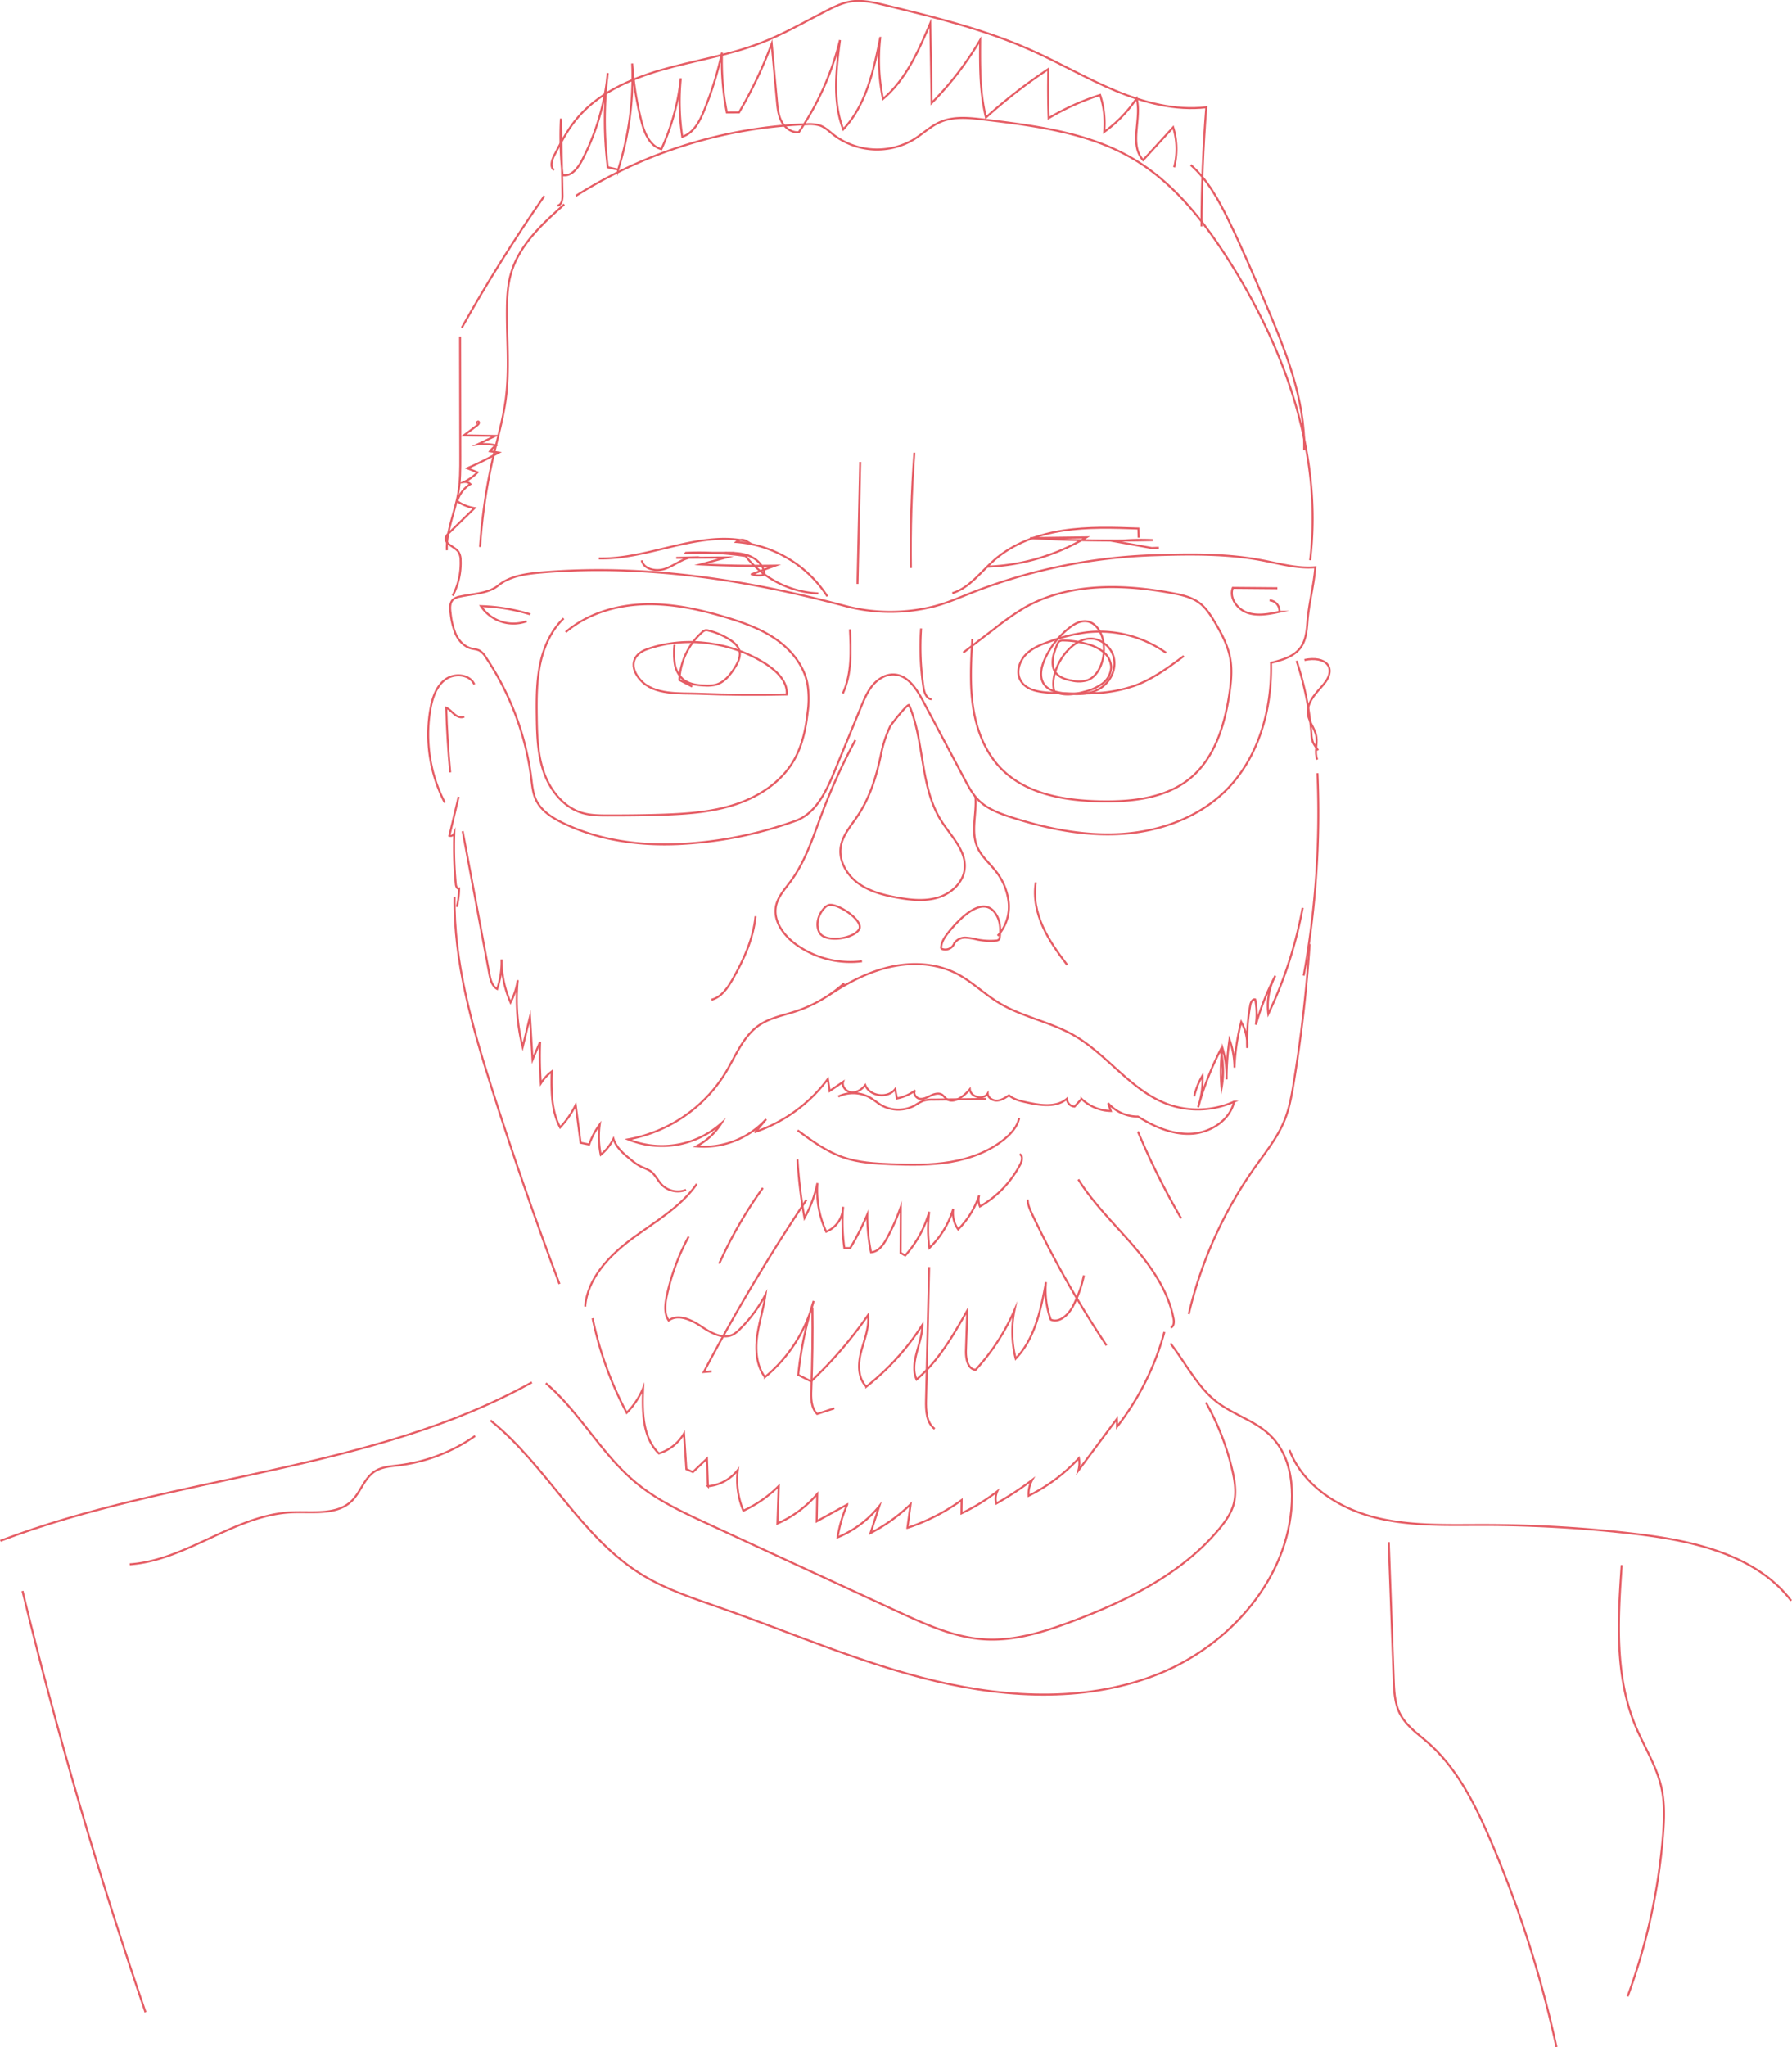 <svg xmlns="http://www.w3.org/2000/svg" width="883.917" height="1009.194"><g data-name="Grupo 39"><g data-name="Grupo 15" fill="none" stroke="#da1722" stroke-miterlimit="10" opacity=".7"><path data-name="Caminho 6" d="M422.488 403.01c-3.106 4.5-6.856 8.882-7.761 14.274-1.156 6.89 2.838 13.877 8.458 18.029s12.612 5.953 19.49 7.186c6.666 1.194 13.649 1.922 20.117-.08s12.315-7.338 13.035-14.073c.954-8.923-6.681-16.071-11.5-23.642-10.663-16.754-8.116-38.795-15.887-57.07-.507-1.191-8.873 9.456-9.386 10.478a60.464 60.464 0 0 0-4.652 14.553c-2.322 10.884-5.514 21.074-11.914 30.345z"/><path data-name="Caminho 7" d="M467.578 459.924c-1.771 2.238-3.435 4.824-3.368 7.677a4.686 4.686 0 0 0 5.688-1.2c.519-.659.848-1.452 1.368-2.11a6.387 6.387 0 0 1 5.127-2.071 30.7 30.7 0 0 1 5.64.938 32.646 32.646 0 0 0 9.212.517 2.214 2.214 0 0 0 1.5-.54 2.218 2.218 0 0 0 .423-1.275c.367-3.389.311-6.966-1.23-10.006-6.341-12.52-19.478 1.901-24.36 8.07z"/><path data-name="Caminho 8" d="M408.706 446.195a5.478 5.478 0 0 0-2.261 1.631c-2.908 3.17-4.3 8.094-2.256 11.88 2.76 5.119 16.63 3.214 19.558-1.529 2.662-4.313-10.932-13.304-15.041-11.982z"/><path data-name="Caminho 9" d="M421.918 364.811a296.545 296.545 0 0 0-16.378 35.907c-4.406 11.657-8.189 23.807-15.6 33.827-2.8 3.792-6.2 7.437-7.154 12.055-1.534 7.4 3.775 14.566 9.893 19a45.91 45.91 0 0 0 32.509 8.27"/><path data-name="Caminho 10" d="M481.146 392.766c.694 8.362-2.422 17.256.981 24.927 1.916 4.321 5.631 7.525 8.6 11.2a29.9 29.9 0 0 1 6.817 16.083 21.2 21.2 0 0 1-5.438 16.322"/><path data-name="Caminho 11" d="M510.932 435.013c-1.256 7.368.4 15.006 3.471 21.822s7.493 12.923 12.018 18.871"/><path data-name="Caminho 12" d="M372.68 451.668c-1.079 11-5.765 21.322-11.228 30.928-2.5 4.39-5.65 9.045-10.552 10.261"/><path data-name="Caminho 13" d="M233.956 337.376c-2.255-5.1-9.9-5.717-14.365-2.373s-6.327 9.115-7.3 14.609a73.023 73.023 0 0 0 7.1 46.029"/><path data-name="Caminho 14" d="M228.978 353.239c-1.535.834-3.462.016-4.8-1.1s-2.473-2.566-4.083-3.243q.459 15.965 1.971 31.874"/><path data-name="Caminho 15" d="M639.545 325.771a151.71 151.71 0 0 1 7.345 36.218 13.509 13.509 0 0 0 .555 3.429c.579 1.654 1.8 2.993 2.7 4.5"/><path data-name="Caminho 16" d="M643.425 325.354c10.455-2.193 16.5 3.758 9.3 12.186-3.167 3.708-7.362 7.654-7.642 12.865-.262 4.862 3.6 8.295 4.255 12.918.545 3.835-1.061 7.185.4 11.136"/><path data-name="Caminho 17" d="M451.023 223.156q-2.109 28.351-1.705 56.812"/><path data-name="Caminho 18" d="M424.302 227.709l-1.33 60.14"/><path data-name="Caminho 19" d="M245.661 288.687c5.817-4.753 13.733-5.838 21.218-6.474 50.248-4.273 100.911 3.4 149.632 16.417a87.426 87.426 0 0 0 43.424.492c6.34-1.529 12.349-4.161 18.412-6.565a270.825 270.825 0 0 1 91.169-18.871c17.291-.536 34.791-.8 51.813 2.288 9.111 1.653 18.212 4.431 27.438 3.644-.66 8.984-3.2 17.877-3.858 26.863-.325 4.416-.738 9.085-3.331 12.675-3.288 4.554-9.19 6.217-14.638 7.582.559 23.091-6.208 47.269-22.755 63.384-13.316 12.968-31.9 19.653-50.445 20.935s-37.12-2.48-54.819-8.155c-5.95-1.908-12.046-4.167-16.424-8.624-2.814-2.865-4.738-6.465-6.623-10.011l-20.578-38.7c-3.154-5.933-7.431-12.629-14.137-13.055-4.093-.261-8 2.084-10.652 5.219s-4.249 6.995-5.81 10.788l-13.014 31.62c-4.074 9.9-9.174 20.824-19.232 24.494a197.476 197.476 0 0 1-57.944 11.472c-19.421.854-39.286-1.9-56.782-10.374-5.374-2.6-10.779-6.029-13.328-11.426-1.562-3.3-1.9-7.03-2.354-10.656a137.906 137.906 0 0 0-22.509-59.78 9.09 9.09 0 0 0-2.952-3.11c-1.31-.71-2.866-.755-4.3-1.146-3.394-.921-6-3.769-7.483-6.958a36.431 36.431 0 0 1-2.519-10.2c-.363-2.471-.563-5.406 1.333-7.03a7.474 7.474 0 0 1 3.326-1.342c6.093-1.38 13.876-1.439 18.722-5.396z"/><path data-name="Caminho 20" d="M278.029 304.847c-6.217 5.931-9.858 14.162-11.613 22.573s-1.768 17.078-1.656 25.669c.123 9.461.422 19.112 3.638 28.009s9.875 17.062 18.964 19.691c4.027 1.165 8.284 1.2 12.476 1.2 9.145.01 18.291-.067 27.429-.391 12.109-.43 24.358-1.328 35.846-5.179s22.275-10.967 28.378-21.434c4.233-7.262 6-15.7 6.91-24.057a45.821 45.821 0 0 0-.191-14.195c-1.809-8.782-7.862-16.258-15.195-21.418s-15.9-8.257-24.48-10.86c-13.3-4.035-27.094-7.046-40.986-6.567s-27.981 4.7-38.533 13.745"/><path data-name="Caminho 21" d="M479.595 314.98c-.644 11.227-1.286 22.553.4 33.671s5.9 22.163 13.764 30.2c12.368 12.643 31.415 15.84 49.1 16.18 15.631.3 32.4-1.534 44.407-11.541s16.838-26.151 19.145-41.6c.836-5.6 1.419-11.317.474-16.9-1.118-6.6-4.314-12.652-7.742-18.4-2.105-3.528-4.393-7.079-7.706-9.507-3.755-2.751-8.46-3.8-13.035-4.655-24.681-4.624-51.628-5.263-73.359 7.318a133.623 133.623 0 0 0-14.089 9.86l-15.829 12.125"/><path data-name="Caminho 22" d="M454.338 309.824a132.759 132.759 0 0 0 1.176 29.066c.384 2.528 1.472 5.649 4.024 5.8"/><path data-name="Caminho 23" d="M419.235 310.235c.529 10.685.972 21.85-3.484 31.575"/><path data-name="Caminho 24" d="M332.706 317.811a38.761 38.761 0 0 0 .082 9.112 13.043 13.043 0 0 0 4.135 7.932c2.942 2.461 7.025 2.958 10.859 3.083a17.787 17.787 0 0 0 5.285-.412c4.137-1.132 7.072-4.756 9.355-8.386 1.589-2.525 3.058-5.5 2.283-8.382-.651-2.421-2.742-4.161-4.859-5.5a35.141 35.141 0 0 0-10.356-4.416 3.532 3.532 0 0 0-1.613-.128 3.517 3.517 0 0 0-1.45.877 33.411 33.411 0 0 0-11.309 23.6l6.318 3.255"/><path data-name="Caminho 25" d="M520.097 340.91c4.55 2.277 10.011 1.425 14.908.044a24.8 24.8 0 0 0 8.737-3.964 10.591 10.591 0 0 0 4.351-8.234 10.3 10.3 0 0 0-3.858-7.377 20.936 20.936 0 0 0-7.628-3.79 44.183 44.183 0 0 0-12.047-1.861 3.378 3.378 0 0 0-2.076.439 3.483 3.483 0 0 0-1.007 1.537c-1.934 4.561-3.677 10.241-.565 14.1 1.839 2.279 4.883 3.165 7.766 3.686a14.848 14.848 0 0 0 7.62-.147c3.472-1.241 5.789-4.6 6.995-8.088a22.362 22.362 0 0 0 .848-11.332c-.826-4.448-3.716-9.109-8.207-9.647-3.138-.376-6.131 1.367-8.612 3.327a41.327 41.327 0 0 0-11.955 15.28c-1.8 3.96-2.86 8.889-.356 12.443 2.337 3.314 6.829 4.132 10.863 4.541 7.8.791 16.049.326 21.065-6.564 3.968-5.45 3.834-12.912-1.437-17.476-12.721-11.019-29.128 10.889-25.405 23.083z"/><path data-name="Caminho 26" d="M413.473 540.553a17.088 17.088 0 0 1 15.816.6c1.88 1.1 3.532 2.553 5.412 3.65a17.008 17.008 0 0 0 16.642.08 27.2 27.2 0 0 1 3.94-2.193 15.046 15.046 0 0 1 5.026-.631l26.227-.3"/><path data-name="Caminho 27" d="M393.424 557.221c7.064 5.194 14.27 10.464 22.562 13.316 7.486 2.573 15.509 3.053 23.418 3.361 9.832.383 19.742.531 29.444-1.111s19.263-5.175 26.831-11.465c3.215-2.673 6.143-6.014 7.045-10.1"/><path data-name="Caminho 28" d="M416.388 484.702a67.414 67.414 0 0 1-24.038 13.9c-6.063 1.982-12.545 3.164-17.822 6.745-7.96 5.4-11.584 15.061-16.547 23.3a71.4 71.4 0 0 1-48.142 33.023 44.027 44.027 0 0 0 45.975-7.928 32.277 32.277 0 0 1-12.368 11.362 41.511 41.511 0 0 0 34.478-13.408l-5.237 6.253a74.9 74.9 0 0 0 35.685-26.1l.861 5.964 6.631-4.488c-.708 2.491 1.77 5.047 4.358 5.164s4.953-1.553 6.577-3.571c2.221 5.613 11.159 6.793 14.76 1.948l.864 4.616a21.732 21.732 0 0 0 9.071-4c-1.333 1.435.328 3.938 2.272 4.181s3.767-.844 5.544-1.668 4.015-1.368 5.582-.192a20.9 20.9 0 0 1 1.523 1.556c3.511 3.26 8.921-.7 11.962-4.4.369 3.954 6.717 5.461 8.823 2.094.089 2.155 2.5 3.607 4.654 3.472s4.055-1.381 5.845-2.589c2.428 2.1 5.71 2.852 8.848 3.532 6.707 1.455 14.536 2.648 19.726-1.841a3.98 3.98 0 0 0 3.769 3.879l3.449-3.807a21.389 21.389 0 0 0 14.425 5.974l-1.336-3.865a19.423 19.423 0 0 0 14.761 6.616c7.932 5.043 17.026 9.015 26.409 8.474s18.911-6.65 20.973-15.821a43.574 43.574 0 0 1-32.877 1.2c-18.081-6.71-29.64-24.543-46.416-34.056-11.656-6.609-25.4-8.946-36.84-15.929-7.262-4.433-13.4-10.63-20.99-14.472-9.886-5.006-21.618-5.592-32.433-3.178s-20.819 7.643-30.043 13.785"/><path data-name="Caminho 29" d="M393.372 571.498a238.629 238.629 0 0 0 3.461 28.923 61.815 61.815 0 0 0 6.366-17.2 48.642 48.642 0 0 0 4.327 23.961 13.341 13.341 0 0 0 8.336-12.266 92.333 92.333 0 0 0 .625 20.354l2.9-.022a133.421 133.421 0 0 0 8.434-16.564 88.221 88.221 0 0 0 1.813 18.641c3.6-.179 6.063-3.618 7.787-6.785a103.586 103.586 0 0 0 6.894-15.6l-.113 22.661 2.293 1.314a53.687 53.687 0 0 0 11.845-21.538 64.2 64.2 0 0 0 .1 17.794 43.961 43.961 0 0 0 11.774-19.343 13.934 13.934 0 0 0 2.411 10.2 42.738 42.738 0 0 0 10.374-16.794 7.879 7.879 0 0 0 .383 5.5 51.209 51.209 0 0 0 19.908-20.817c.853-1.653 1.349-4.175-.341-4.953"/><path data-name="Caminho 30" d="M343.686 583.667c-8.012 11.48-20.677 18.612-31.925 26.948s-22.052 19.524-23.118 33.484"/><path data-name="Caminho 31" d="M531.884 581.396c7.416 11.9 17.642 21.739 26.818 32.345s17.584 22.567 20.17 36.35c.316 1.68.167 3.975-1.495 4.375"/><path data-name="Caminho 32" d="M292.307 649.837a173.129 173.129 0 0 0 16.822 46.6 37 37 0 0 0 8.119-12.227c-.5 11.411-.447 24.321 7.751 32.274a21.626 21.626 0 0 0 12.407-9.863l1.139 17.605 3.234 1.424 6.933-6.609.474 13.626a20.99 20.99 0 0 0 14.72-8.017 39.2 39.2 0 0 0 2.767 20.054 59.876 59.876 0 0 0 17.434-12.14l-.627 18.457a55.5 55.5 0 0 0 19.625-14.526l-.247 13.443 15.044-8.264a65.959 65.959 0 0 0-4.755 16.162 51.7 51.7 0 0 0 20.579-15.39l-4.334 13.266a81.728 81.728 0 0 0 19.764-14.182l-1.563 11.624a97.67 97.67 0 0 0 26.748-13.68l-.085 6.539a97.092 97.092 0 0 0 17.612-10.782 9.009 9.009 0 0 0-.44 5.949 156.909 156.909 0 0 0 17.7-11.611 14.3 14.3 0 0 0-1.757 7.787 84.423 84.423 0 0 0 24.794-18.537 12.929 12.929 0 0 1-.238 6.061q9.495-12.724 18.991-25.445l.074 3.878a131.108 131.108 0 0 0 23.352-46.722"/><path data-name="Caminho 33" d="M645.986 465.383q-2.279 34.472-7.887 68.615c-1.009 6.14-2.112 12.317-4.429 18.092-3.412 8.5-9.284 15.736-14.59 23.2a207.046 207.046 0 0 0-32.712 72.486"/><path data-name="Caminho 34" d="M224.213 442.105c-.411 32.117 8.6 63.55 18.288 94.173q15.433 48.769 33.452 96.668"/><path data-name="Caminho 35" d="M388.051 342.337c.519-6.2-4.655-11.346-9.854-14.763-16.912-11.115-39.633-14.266-58.843-7.624-7.76 2.684-8.953 9.1-3.434 15.273 6.785 7.593 19.495 6.405 28.733 6.772q21.686.861 43.398.342z"/><path data-name="Caminho 36" d="M583.935 323.389c-7.6 5.645-15.33 11.366-24.217 14.621a68.407 68.407 0 0 1-19.547 3.683 207.732 207.732 0 0 1-21.634-.186c-5.776-.262-12.594-1.189-15.258-6.32-2.109-4.058-.459-9.269 2.74-12.539s7.62-5 11.948-6.478a86.5 86.5 0 0 1 18.325-4.478 56.789 56.789 0 0 1 38.892 10.137"/><path data-name="Caminho 37" d="M278.319 100.748c-10.831 9.613-22.157 19.983-26.213 33.887-1.651 5.655-1.989 11.6-2.053 17.5-.161 14.935 1.377 29.956-.6 44.76-1.227 9.189-3.787 18.138-5.9 27.166a281.35 281.35 0 0 0-6.774 45.568"/><path data-name="Caminho 38" d="M284.04 96.552a229.5 229.5 0 0 1 113.666-35.31 17.857 17.857 0 0 1 6.906.682c2.494.926 4.449 2.859 6.532 4.512a35.4 35.4 0 0 0 39.666 2.256c4.4-2.743 8.208-6.491 12.97-8.547 6.693-2.89 14.331-2.071 21.568-1.2 25.478 3.067 51.8 6.411 73.861 19.516 19.592 11.635 34.2 30.07 46.492 49.259 28.228 44.07 46.84 96.492 40.526 148.443"/><path data-name="Caminho 39" d="M223.283 293.647a34.475 34.475 0 0 0 3.918-17.558 7.607 7.607 0 0 0-1.011-3.973c-1.87-2.753-6.982-3.792-6.3-7.052a5.087 5.087 0 0 1 1.666-2.43l12.49-12.171a20.464 20.464 0 0 1-8.509-3.387 14.768 14.768 0 0 1 6.478-8.429 3.8 3.8 0 0 0-3.128-1.054 23.183 23.183 0 0 0 6.626-4.742l-5.031-2.033a172.462 172.462 0 0 0 15.532-7.737l-4.3-.657a11.558 11.558 0 0 1 3.029-2.863 27.4 27.4 0 0 0-9.218-.474l8.786-4.223-15.5-.261 6.459-4.848c.574-.43 1.214-1.123.881-1.757s-1.4.547-.683.542"/><path data-name="Caminho 40" d="M226.94 165.918l.11 59.256c.011 6 .018 12.04-1.017 17.95-1.654 9.446-5.957 18.53-5.622 28.114"/><path data-name="Caminho 41" d="M227.782 161.527q18.792-33.423 40.722-64.949"/><path data-name="Caminho 42" d="M587.348 81.333c8.312 7.252 13.732 17.2 18.578 27.116 6.408 13.1 12.125 26.532 17.822 39.961 9.978 23.516 20.085 47.936 19.552 73.476"/><path data-name="Caminho 43" d="M274.998 101.351c2.056-.3 2.521-3.03 2.475-5.108l-.81-37.766a169.387 169.387 0 0 0 .87 27.865c4.183.825 7.5-3.4 9.48-7.175a116.369 116.369 0 0 0 12.756-43.162 187.616 187.616 0 0 0 .013 46.451l5.129 1.18a151.837 151.837 0 0 0 6.918-52.345 162.163 162.163 0 0 0 4.561 28.482c1.458 5.75 4.091 12.289 9.838 13.744a111.283 111.283 0 0 0 9.585-34.921 114.13 114.13 0 0 0 .735 28.809c5.5-1.736 8.532-7.5 10.714-12.836a171.127 171.127 0 0 0 8.86-28.6 129.718 129.718 0 0 0 2.394 29.47l6.007-.026a211.287 211.287 0 0 0 16.113-33.826l2.573 28.149c.32 3.512.672 7.133 2.34 10.239s5.009 5.6 8.507 5.154a140.155 140.155 0 0 0 20.275-45.373c-1.913 14.724-3.747 30.174 1.6 44.026 11.282-11.951 14.988-28.966 18.239-45.076a96.309 96.309 0 0 0 1.359 30.062c11.339-9.535 17.529-23.687 23.341-37.314l.669 39.313a158.138 158.138 0 0 0 23.919-31c-.1 12.78-.173 25.716 2.874 38.127a263.242 263.242 0 0 1 30.78-23.861q-.291 12.106.145 24.213a121.8 121.8 0 0 1 25.38-11.429 44.573 44.573 0 0 1 2.027 18.2 64.811 64.811 0 0 0 15.99-16.536c2.62 10.138-3.849 22.729 3.2 30.475l14.807-16.2a35.709 35.709 0 0 1 .493 19.73"/><path data-name="Caminho 44" d="M592.661 111.589q.029-29.392 2.352-58.72c-15.285 1.786-30.713-2.265-44.914-8.194s-27.546-13.729-41.6-19.988c-22.917-10.2-47.443-16.195-71.817-22.132-5.624-1.37-11.435-2.751-17.147-1.81-4.163.683-8.021 2.564-11.774 4.489-10.9 5.587-21.544 11.756-32.982 16.131-15.62 5.977-32.329 8.462-48.4 13.077s-32.17 11.862-42.6 24.935c-4.195 5.257-7.317 11.267-10.411 17.236-1.21 2.334-2.217 5.666-.079 7.2"/><path data-name="Caminho 45" d="M339.696 609.616a108.212 108.212 0 0 0-10.79 29.117c-.877 4.105-1.423 8.728.927 12.206 4.672-3.418 11.184-.352 15.99 2.875s10.9 6.722 15.977 3.934a13.916 13.916 0 0 0 2.922-2.335 68.962 68.962 0 0 0 12.867-17.27c-.942 6.943-3.2 13.657-4.126 20.6s-.337 14.508 3.84 20.133a72.423 72.423 0 0 0 24.041-37.577 172.992 172.992 0 0 0-7.607 36.483l6.335 3.176a208.069 208.069 0 0 0 28.055-32.609c.738 6.069-1.814 11.982-3.354 17.9s-1.781 13 2.555 17.313a123.651 123.651 0 0 0 27.665-30.5c-.067 9.2-6.539 18.541-2.905 26.991 10.833-9.119 18.044-21.713 25.029-34.032l-.657 19.708c-.132 3.946.831 9.217 4.764 9.549a105.166 105.166 0 0 0 19.181-29.409 53.7 53.7 0 0 0 .586 23.885c9.52-9.876 12.434-24.191 14.935-37.678a42.527 42.527 0 0 0 2.371 18.445c4.192 1.794 8.542-2.266 10.753-6.254a59.072 59.072 0 0 0 5.594-15.545"/><path data-name="Caminho 46" d="M376.276 585.607a215.586 215.586 0 0 0-21.529 37.338"/><path data-name="Caminho 47" d="M397.834 591.409a930.108 930.108 0 0 0-50.676 84.939l3.806-.337"/><path data-name="Caminho 48" d="M400.713 644.497q.27 20.234-.529 40.463c-.168 4.255-.167 9.061 2.87 12.046l8.467-2.748"/><path data-name="Caminho 49" d="M458.31 624.581l-1.54 65.605c-.121 5.142.138 11.111 4.253 14.2"/><path data-name="Caminho 50" d="M506.958 591.351c-.019 2.514 1.06 4.891 2.134 7.164a500.863 500.863 0 0 0 36.7 64.7"/><path data-name="Caminho 51" d="M561.283 557.796a367.428 367.428 0 0 0 21.344 42.835"/><path data-name="Caminho 52" d="M649.849 381.157a449.384 449.384 0 0 1-6.792 99.812"/><path data-name="Caminho 53" d="M642.544 447.512a208.9 208.9 0 0 1-16.937 52.3 31.515 31.515 0 0 1 3.467-18.824 130.494 130.494 0 0 0-9.612 24.145 36.394 36.394 0 0 0-.328-12.416c-1.318-.359-2.161 1.362-2.408 2.706a98.336 98.336 0 0 0-1.568 21.177 23.086 23.086 0 0 0-2.932-12.822 105.162 105.162 0 0 0-3.311 22.5 41.814 41.814 0 0 0-2.455-13.84 137.274 137.274 0 0 0-1.458 19.666 48.81 48.81 0 0 0-2.036-15.5 86.345 86.345 0 0 0-.409 19.659 45.441 45.441 0 0 0-.513-18.764 149.854 149.854 0 0 0-11.056 28.329 45.6 45.6 0 0 0 2.182-15.622 34.722 34.722 0 0 0-4.11 10.2"/><path data-name="Caminho 54" d="M226.226 392.783l-4.571 19.2a1.969 1.969 0 0 0 2.418-1.2 196.994 196.994 0 0 0 .755 25.123c.1 1.02.632 2.376 1.63 2.144a40.6 40.6 0 0 1-1.141 9.032"/><path data-name="Caminho 55" d="M228.209 409.763l13.158 70.3c.532 2.846 1.319 6.056 3.858 7.446a41.764 41.764 0 0 0 2.183-14.542 52.086 52.086 0 0 0 4.428 21.205 36.163 36.163 0 0 0 3.561-11 95.2 95.2 0 0 0 2.418 32.946l3.6-14.857 1.251 21.143 3.757-8.837a177.644 177.644 0 0 0 .355 20.5 22.478 22.478 0 0 1 5.341-5.842c-.184 9.395-.262 19.263 4.16 27.556a44.412 44.412 0 0 0 7.666-11.089l2.446 18.651 4.216.849a37.722 37.722 0 0 1 5.209-9.846 44.128 44.128 0 0 0 .508 14.893 23.816 23.816 0 0 0 6.263-7.871c1.4 4.422 5.208 7.582 8.829 10.479a25.585 25.585 0 0 0 4.852 3.3 34.251 34.251 0 0 1 4.259 1.945c2.6 1.707 3.839 4.842 6.025 7.05a11.142 11.142 0 0 0 11.847 2.407"/><path data-name="Caminho 56" d="M577.345 662.223c8.363 10.9 14.175 23.329 25.244 30.6 11.02 7.243 22.5 9.469 29.545 22.067 4.312 7.716 5.466 16.849 5.077 25.68-1.651 37.45-30.342 70.094-65.031 84.3s-74.1 12.488-110.575 3.852-71.026-23.792-106.405-36.187c-12.926-4.529-26.1-8.753-37.834-15.828-30.79-18.575-47.41-53.973-75.432-76.508"/><path data-name="Caminho 57" d="M262.344 681.448c-79.971 44.369-176.721 45.493-262.166 78.1"/><path data-name="Caminho 58" d="M234.345 707.846a83.074 83.074 0 0 1-37.545 14.487c-4.154.51-8.551.775-12.046 3.076-5.188 3.416-6.9 10.294-11.382 14.594-7.358 7.057-19.088 5.085-29.276 5.492-28.2 1.127-51.942 23.7-80.091 25.654"/><path data-name="Caminho 59" d="M636.053 714.819c6.481 17.057 23.494 28.261 41.13 32.945s36.182 3.947 54.429 3.952a642.921 642.921 0 0 1 75.093 4.427c28.457 3.356 59.406 10.2 76.815 32.956"/><path data-name="Caminho 60" d="M802.858 984.109a299.7 299.7 0 0 0 17.429-79.3c.633-7.871.945-15.877-.772-23.583-2.407-10.8-8.622-20.3-12.857-30.522-10.235-24.7-8.579-52.492-6.751-79.166"/><path data-name="Caminho 61" d="M685.017 760.194l2.43 67.707c.21 5.811.474 11.842 3.15 17 3.074 5.924 8.854 9.843 13.863 14.251 14.3 12.584 23.075 30.186 30.594 47.687a557.819 557.819 0 0 1 32.676 102.246"/><path data-name="Caminho 62" d="M11.1 784.292q25.549 105.136 60.652 207.637"/><path data-name="Caminho 63" d="M594.829 691.343a125.769 125.769 0 0 1 12.953 33.132c1.327 5.646 2.25 11.616.671 17.2-1.256 4.44-4.008 8.3-6.951 11.852-18.232 22-44.874 35.21-71.584 45.351-14.234 5.405-29.171 10.185-44.366 9.24-14.936-.928-28.919-7.307-42.506-13.581l-93.8-43.312c-12.356-5.7-24.864-11.5-35.372-20.153-17.129-14.1-27.773-34.783-44.626-49.209"/><path data-name="Caminho 64" d="M408.101 293.978a58.989 58.989 0 0 0-44.931-26.811 4.236 4.236 0 0 1 4.982-.451c-24.066-5.017-48.176 9.07-72.754 8.558"/><path data-name="Caminho 65" d="M469.728 292.412c8.484-2.594 14-10.488 20.675-16.331 9.366-8.2 21.566-12.6 33.868-14.506s24.829-1.468 37.27-1.029l.1 4.49"/><path data-name="Caminho 66" d="M316.519 276.219c1.043 4.444 7.063 5.667 11.39 4.211s8.006-4.578 12.45-5.622l-6.8.179 24.672-.192-12.624 3.43q18.364.908 36.764.6l-11.578 4.248a9.882 9.882 0 0 0 6.309.129c-.2-4.109-3.54-7.532-7.348-9.09s-8.038-1.625-12.152-1.67l4.6.057h-23.834a151.345 151.345 0 0 1 29.375 1.585 48.4 48.4 0 0 0 35.89 18.442"/><path data-name="Caminho 67" d="M487.016 279.333a102.765 102.765 0 0 0 48.827-14.432l-27.713.361q30.161 1.729 60.4.984a118.112 118.112 0 0 0-18.725.6l18.333 3.3 3.461-.138"/><path data-name="Caminho 68" d="M261.651 302.866a91.939 91.939 0 0 0-24.429-4.076 19.2 19.2 0 0 0 22.55 7.464"/><path data-name="Caminho 69" d="M630.071 289.963l-21.979-.19c-1.906 4.963 2.2 10.592 7.235 12.306s10.54.629 15.743-.47a5.213 5.213 0 0 0-4.842-5.672"/></g></g></svg>